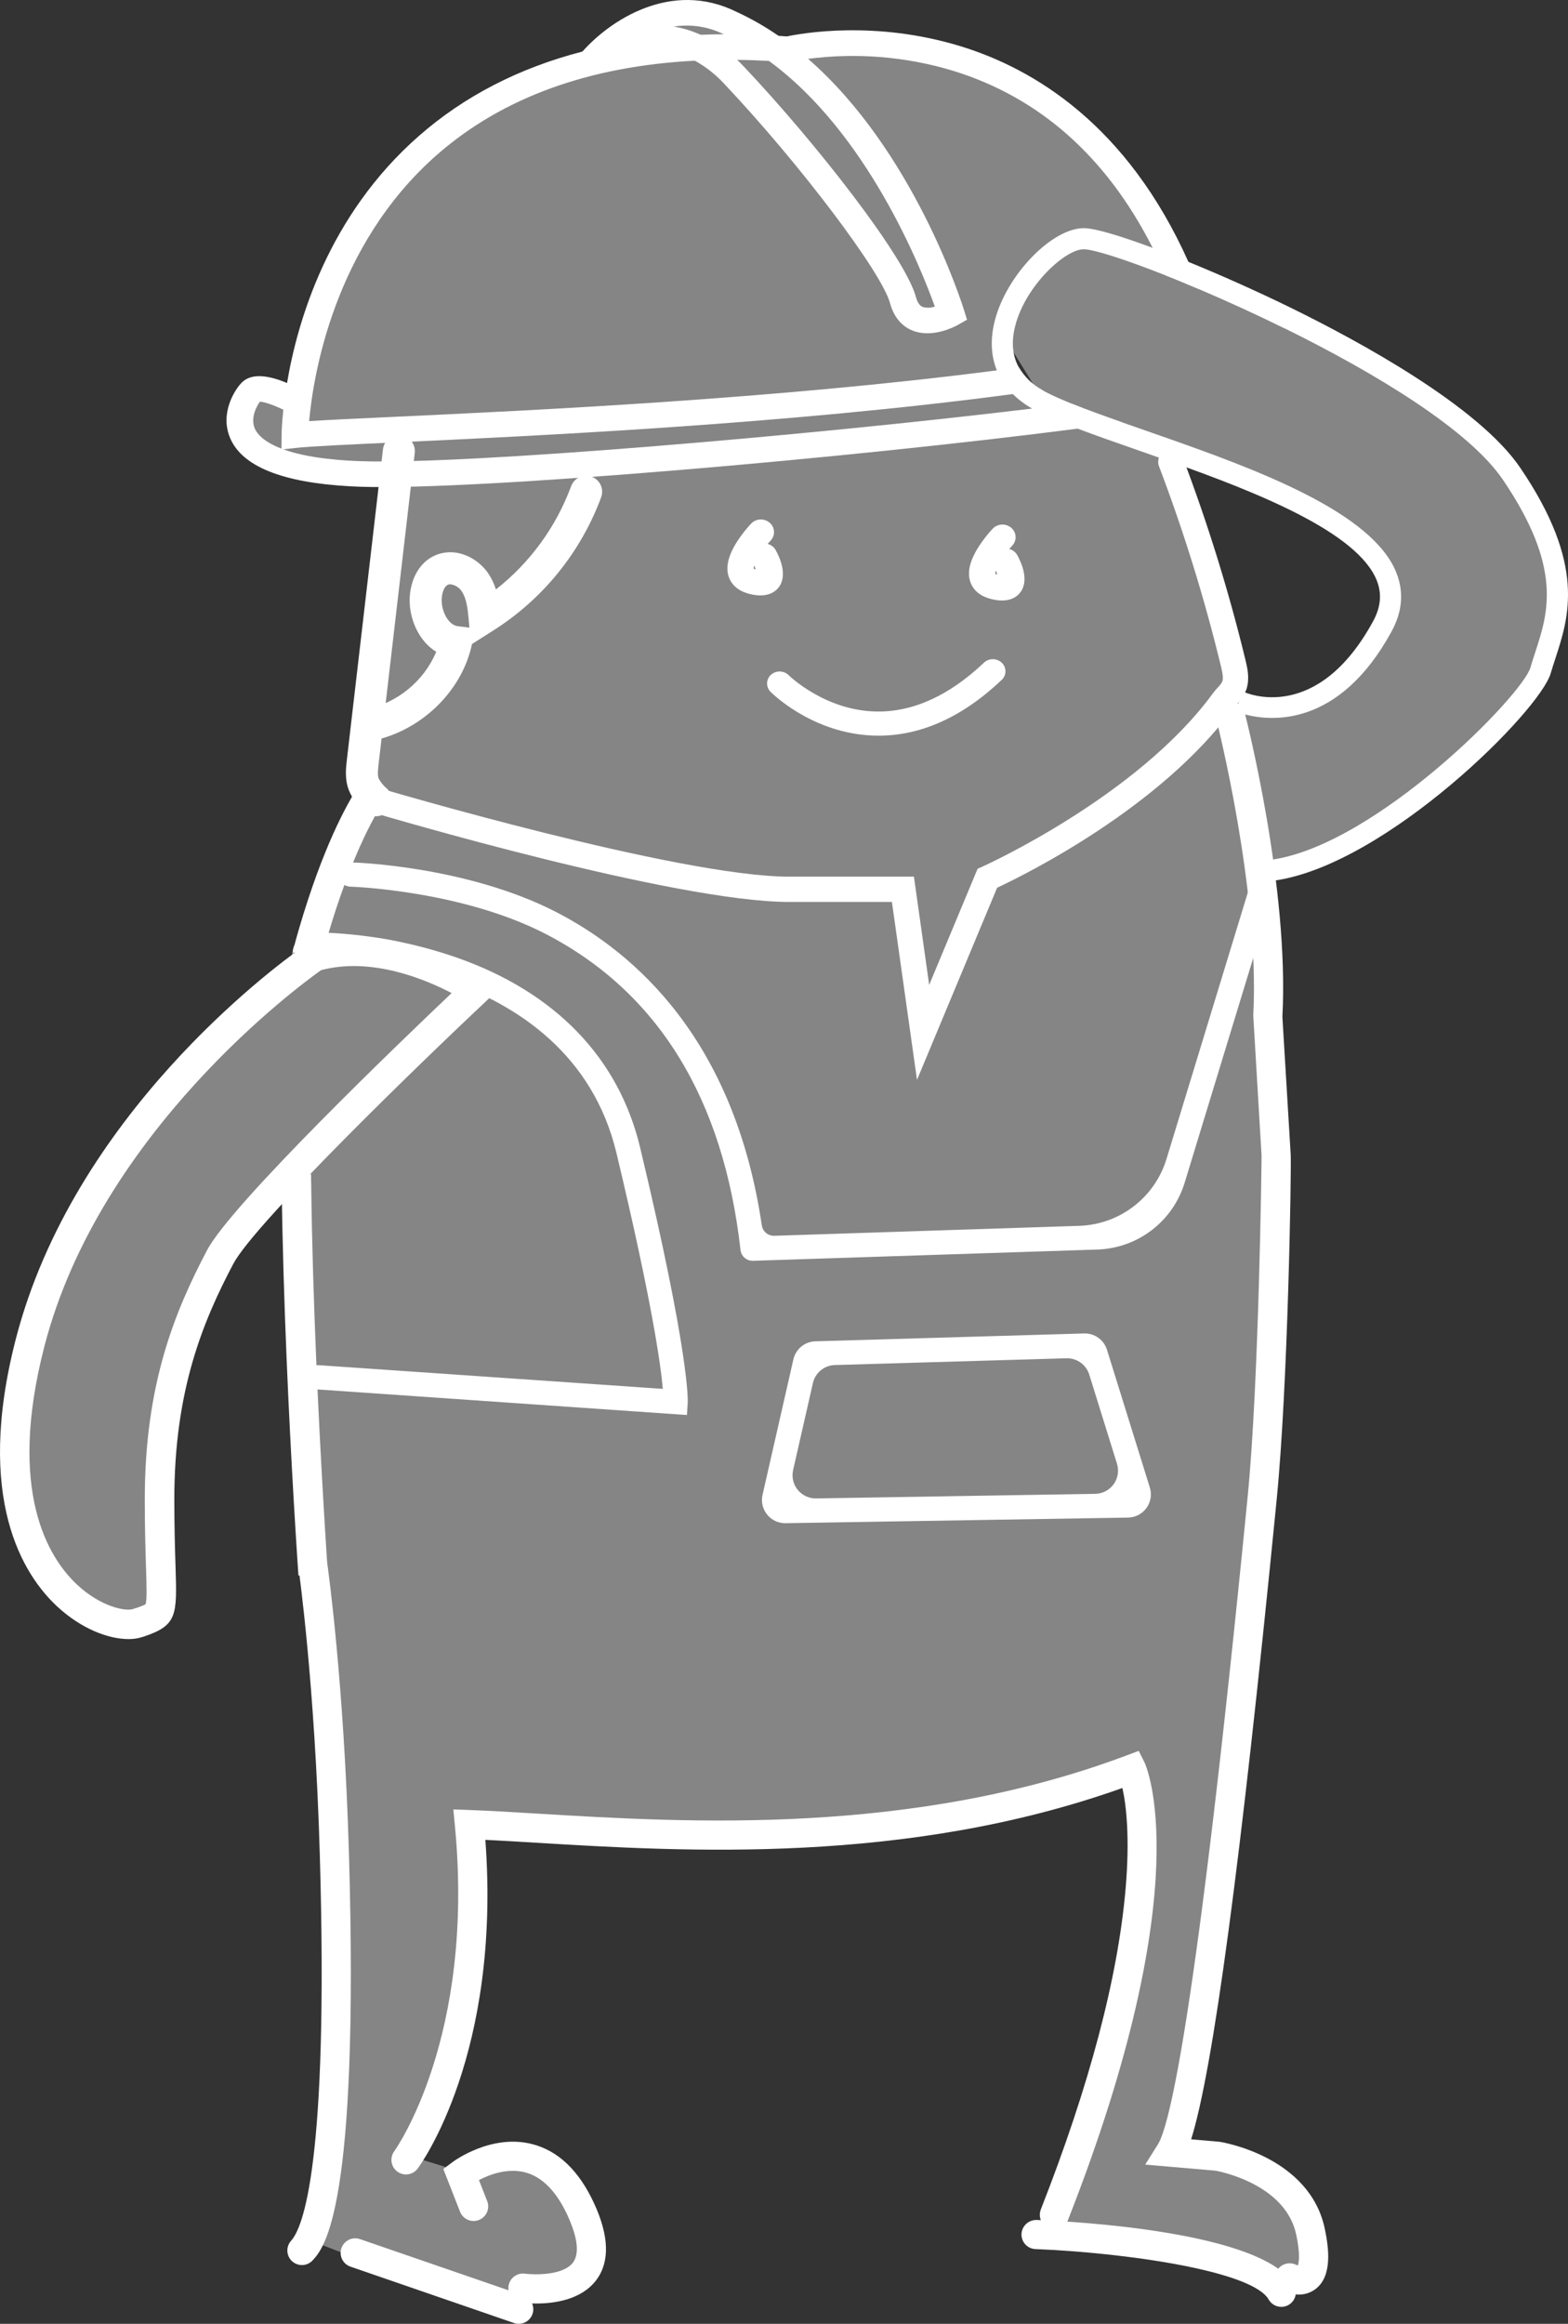 <svg width="162" height="240" viewBox="0 0 162 240" fill="none" xmlns="http://www.w3.org/2000/svg">
<rect x="0" y="0" width="162" height="240" fill="#333333" stroke="none"/>
<path opacity="0.4" d="M35.736 24.774L32.692 34.421L30.721 41.566L25.817 39.878L24.108 43.889L29.922 48.453L41.136 49.121L37.739 80.213L37.699 83.844L32.623 93.542L30.722 99.278L25.817 104.331C25.817 104.331 14.141 116.226 12.064 119.683C9.988 123.141 4.543 131.693 3.043 140.28C1.543 148.867 1.632 154.957 3.758 160.423C5.883 165.89 10.541 167.954 11.787 167.815C13.033 167.677 16.356 166.242 16.356 166.242C16.356 166.242 16.079 151.771 16.771 148.175C17.463 144.579 19.263 132.961 22.862 129.503C26.462 126.046 31.239 119.822 31.239 119.822L30.287 134.898L32.967 168.369L34.491 199.212V219.267L31.483 231.169L42.936 235.585L52.35 238.25L55.099 236.141L60.241 234.62C60.241 234.62 62.456 232.378 61.487 230.248C60.518 228.119 59.549 225.491 57.334 223.97C55.119 222.448 50.827 222.448 49.997 223.001L47.92 224.385L42.106 222.587C42.106 222.587 46.231 216.501 46.66 213.181C47.089 209.862 48.751 204.273 48.335 197.178C47.92 190.083 48.751 189.254 48.751 189.254C48.751 189.254 60.419 187.964 62.608 189.392C64.796 190.82 81.699 190.083 84.191 189.669C86.683 189.254 99.192 187.732 105.535 185.934C111.879 184.136 117.001 182.891 117.001 182.891C117.001 182.891 118.248 189.254 118.317 191.052C118.385 192.85 118.04 200.18 115.513 207.926C112.986 215.671 109.11 228.257 109.11 228.257L108.418 231.169C108.418 231.169 115.223 231.992 119.711 232.268C124.2 232.545 128.768 234.896 128.768 234.896L131.767 235.585L136.106 233.933C136.106 233.933 135.967 229.087 134.86 228.119C133.752 227.151 129.149 223.102 124.2 222.587C119.251 222.071 121.293 222.448 121.293 222.448C121.293 222.448 124.338 206.681 126.276 192.296C128.215 177.912 131.055 157.442 131.434 139.738C131.814 122.034 131.434 105.299 131.434 105.299L129.719 90.263L134.583 89.069C134.583 89.069 151.472 81.15 156.456 73.349C161.44 65.548 161.025 60.342 161.025 60.342L158.533 50.616L148.842 41.566L135.136 33.926L121.57 27.568L112.571 24.774L105.847 28.552L103.881 35.037L108.279 42.135L120.501 46.47L133.337 51.358L141.92 57.571L143.166 62.02L140.259 68.647L136.244 72.028L129.719 74.012L127.621 70.998L125.584 61.493L123.092 54.175L121.293 49.122L120.427 47.122L117.001 44.577L107.708 43.595L106.878 41.261L103.555 36.023L107.345 26.635L111.394 24.404L120.895 26.686L119.545 24.145L111.965 13.097L102.467 7.599L91.719 4.176L87.15 4.591L79.519 5.317L76.525 3.128L73.6 2.153L69.395 1.375L65.761 2.205L63.477 4.384C63.477 4.384 62.231 5.888 62.023 6.043C61.816 6.199 56.261 7.288 51.433 9.881C46.605 12.475 37.624 20.099 35.703 24.508" fill="white"/>
<path d="M108.934 230.248C108.689 230.248 108.447 230.188 108.231 230.073C108.014 229.958 107.828 229.793 107.69 229.59C107.552 229.388 107.466 229.155 107.438 228.911C107.411 228.668 107.443 228.421 107.532 228.193C112.553 215.408 115.501 204.257 116.294 195.048C116.746 189.807 116.361 186.418 115.961 184.661C93.621 192.619 70.702 191.238 55.425 190.317C53.486 190.2 51.741 190.095 50.146 190.018C51.783 212.043 43.519 223.476 43.157 223.964C42.92 224.285 42.564 224.499 42.169 224.558C41.774 224.617 41.371 224.517 41.05 224.28C40.729 224.042 40.515 223.687 40.456 223.293C40.397 222.898 40.497 222.496 40.735 222.175C40.845 222.023 49.093 210.462 47.001 188.584L46.837 186.875L48.555 186.937C50.629 187.013 53.047 187.158 55.606 187.313C70.966 188.238 94.177 189.636 116.378 181.304L117.648 180.827L118.255 182.04C118.315 182.159 124.056 194.355 110.337 229.292C110.226 229.574 110.033 229.816 109.783 229.986C109.533 230.157 109.237 230.248 108.934 230.248Z" fill="white"/>
<path d="M132.382 238.25C132.116 238.25 131.855 238.18 131.625 238.047C131.395 237.914 131.204 237.722 131.073 237.491C129.351 234.481 115.949 232.634 106.983 232.283C106.583 232.268 106.207 232.094 105.936 231.801C105.664 231.508 105.521 231.119 105.536 230.721C105.556 230.323 105.731 229.95 106.023 229.68C106.315 229.409 106.702 229.264 107.1 229.275C110.984 229.427 130.521 230.462 133.688 235.998C133.819 236.227 133.887 236.486 133.886 236.75C133.885 237.013 133.815 237.272 133.683 237.5C133.551 237.727 133.361 237.917 133.133 238.048C132.904 238.18 132.645 238.25 132.382 238.25V238.25Z" fill="white"/>
<path d="M53.592 240C53.425 240 53.259 239.972 53.101 239.917L36.209 234.097C35.831 233.967 35.52 233.693 35.346 233.334C35.17 232.975 35.145 232.561 35.276 232.184C35.406 231.807 35.681 231.497 36.04 231.322C36.399 231.147 36.813 231.122 37.191 231.252L54.083 237.072C54.42 237.188 54.705 237.42 54.887 237.726C55.069 238.032 55.136 238.392 55.078 238.744C55.019 239.095 54.837 239.414 54.565 239.644C54.293 239.874 53.949 240 53.592 240H53.592Z" fill="white"/>
<path d="M55.428 237.903C54.89 237.905 54.353 237.872 53.82 237.802C53.624 237.775 53.436 237.709 53.265 237.609C53.095 237.509 52.946 237.376 52.827 237.218C52.708 237.061 52.621 236.881 52.571 236.69C52.521 236.498 52.51 236.299 52.537 236.104C52.565 235.908 52.63 235.72 52.731 235.549C52.831 235.379 52.964 235.23 53.122 235.111C53.28 234.992 53.459 234.905 53.651 234.855C53.842 234.806 54.042 234.794 54.238 234.822C55.205 234.952 58.201 235.021 59.206 233.662C60.059 232.508 59.364 230.379 58.632 228.796C57.477 226.299 55.996 224.804 54.229 224.353C52.402 223.886 50.563 224.592 49.484 225.154L50.335 227.325C50.407 227.509 50.443 227.705 50.439 227.903C50.435 228.101 50.393 228.296 50.313 228.477C50.234 228.659 50.12 228.823 49.977 228.96C49.835 229.097 49.666 229.205 49.482 229.277C49.298 229.349 49.101 229.384 48.903 229.38C48.705 229.376 48.51 229.333 48.328 229.254C48.147 229.174 47.983 229.06 47.846 228.917C47.709 228.775 47.601 228.606 47.529 228.422L45.802 224.012L46.716 223.325C46.877 223.203 50.717 220.365 54.947 221.43C57.648 222.108 59.807 224.162 61.367 227.533C62.931 230.915 63.017 233.581 61.623 235.459C60.079 237.537 57.237 237.903 55.428 237.903Z" fill="white"/>
<path d="M134.079 236.98C133.552 236.964 133.035 236.835 132.562 236.601C132.385 236.512 132.228 236.39 132.098 236.24C131.969 236.091 131.87 235.917 131.808 235.73C131.745 235.542 131.721 235.344 131.735 235.147C131.749 234.95 131.802 234.758 131.891 234.581C131.98 234.404 132.102 234.247 132.252 234.118C132.402 233.988 132.575 233.89 132.763 233.827C132.951 233.765 133.149 233.741 133.346 233.755C133.544 233.769 133.736 233.822 133.913 233.911C133.971 233.934 134.032 233.951 134.094 233.961C134.186 233.712 134.362 232.899 133.927 230.816C132.848 225.64 126.191 224.295 125.58 224.183L118.317 223.558L119.63 221.469C120.812 219.59 123.579 208.495 128.831 155.31L128.906 154.549C130.074 142.745 130.35 119.596 130.34 119.364L130.337 119.306L129.482 104.89C130.175 92.02 125.727 74.531 125.682 74.355C125.582 73.969 125.641 73.559 125.844 73.215C126.047 72.871 126.379 72.623 126.766 72.523C127.153 72.424 127.563 72.482 127.907 72.686C128.251 72.889 128.5 73.22 128.6 73.607C128.788 74.34 133.208 91.714 132.492 105.018L133.352 119.285C133.423 120.868 133.075 143.008 131.904 154.845L131.829 155.605C128.208 192.272 125.327 213.764 123.063 220.945L126.01 221.202C126.39 221.262 135.324 222.759 136.877 230.202C137.299 232.227 137.659 235.071 135.922 236.405C135.394 236.805 134.742 237.009 134.079 236.98Z" fill="white"/>
<path d="M31.152 233.933C30.864 233.925 30.584 233.834 30.346 233.672C30.107 233.51 29.92 233.283 29.807 233.018C29.694 232.753 29.66 232.461 29.707 232.177C29.756 231.893 29.884 231.629 30.078 231.416C31.28 230.095 33.974 223.566 33.041 191.538C32.523 173.731 30.87 162.222 30.856 162.051C30.84 161.854 30.862 161.656 30.923 161.468C30.983 161.28 31.08 161.105 31.208 160.954C31.336 160.804 31.493 160.68 31.669 160.589C31.845 160.499 32.036 160.444 32.234 160.428C32.431 160.412 32.629 160.434 32.818 160.495C33.006 160.555 33.181 160.652 33.331 160.78C33.482 160.908 33.606 161.064 33.697 161.24C33.787 161.416 33.842 161.608 33.858 161.805C33.873 161.975 35.531 173.554 36.052 191.439C37.123 228.149 33.498 232.132 32.307 233.44C32.161 233.601 31.983 233.728 31.784 233.813C31.584 233.898 31.369 233.939 31.152 233.933Z" fill="white"/>
<path d="M70.972 146.141L32.766 143.496C32.601 143.484 32.441 143.44 32.294 143.366C32.146 143.292 32.015 143.189 31.908 143.065C31.8 142.94 31.718 142.795 31.666 142.639C31.615 142.482 31.594 142.317 31.607 142.153C31.619 141.989 31.663 141.829 31.737 141.682C31.811 141.535 31.914 141.404 32.039 141.296C32.164 141.188 32.309 141.107 32.465 141.055C32.622 141.003 32.787 140.983 32.951 140.995L68.481 143.441C68.265 140.988 67.365 134.439 63.691 119.09C58.821 98.747 32.772 98.799 32.508 98.799C32.177 98.801 31.859 98.671 31.623 98.439C31.387 98.207 31.253 97.891 31.249 97.56C31.245 97.23 31.372 96.911 31.602 96.673C31.832 96.435 32.147 96.298 32.478 96.291C37.486 96.374 42.449 97.253 47.181 98.894C57.362 102.464 63.915 109.246 66.132 118.507C71.284 140.027 71.064 144.688 71.052 144.876L70.972 146.141Z" fill="white"/>
<path d="M77.796 130.213C77.481 130.223 77.173 130.114 76.934 129.908C76.695 129.702 76.543 129.413 76.507 129.099C74.745 113.446 67.977 102.467 56.394 96.467C47.707 91.967 36.357 91.575 36.273 91.577C35.94 91.584 35.618 91.46 35.377 91.23C35.136 91 34.997 90.684 34.989 90.352C34.981 90.019 35.106 89.697 35.336 89.457C35.566 89.216 35.883 89.077 36.215 89.069C36.577 89.059 48.202 89.433 57.45 94.189C65.679 98.422 75.881 107.454 78.707 126.55C78.751 126.856 78.906 127.136 79.143 127.335C79.379 127.535 79.682 127.64 79.991 127.631L111.505 126.602C113.54 126.536 115.502 125.835 117.118 124.598C118.733 123.362 119.921 121.651 120.515 119.706L128.979 91.985C129.077 91.669 129.297 91.404 129.59 91.249C129.883 91.094 130.226 91.061 130.543 91.158C130.861 91.254 131.127 91.473 131.283 91.765C131.44 92.057 131.475 92.399 131.379 92.717L122.392 122.155C121.798 124.1 120.61 125.81 118.995 127.047C117.379 128.284 115.416 128.984 113.382 129.051L77.796 130.213Z" fill="white"/>
<path d="M78.783 154.388L81.97 140.391C82.088 139.873 82.374 139.409 82.785 139.072C83.195 138.735 83.706 138.544 84.237 138.528L112.01 137.718C112.533 137.703 113.046 137.859 113.472 138.163C113.898 138.466 114.213 138.901 114.368 139.401L118.796 153.628C118.907 153.984 118.933 154.36 118.873 154.727C118.812 155.094 118.667 155.442 118.449 155.744C118.231 156.045 117.945 156.291 117.615 156.463C117.285 156.635 116.919 156.728 116.547 156.734L81.159 157.314C80.796 157.32 80.436 157.243 80.107 157.09C79.778 156.937 79.488 156.71 79.259 156.429C79.03 156.147 78.868 155.817 78.786 155.463C78.703 155.11 78.702 154.742 78.783 154.388ZM83.987 142.841L81.941 151.828C81.86 152.182 81.861 152.549 81.943 152.903C82.026 153.256 82.188 153.586 82.417 153.868C82.646 154.15 82.936 154.376 83.265 154.53C83.594 154.683 83.954 154.76 84.317 154.754L113.154 154.281C113.526 154.275 113.892 154.182 114.222 154.01C114.553 153.838 114.838 153.592 115.057 153.29C115.275 152.989 115.42 152.641 115.48 152.274C115.54 151.907 115.514 151.531 115.404 151.175L112.537 141.963C112.382 141.464 112.067 141.029 111.641 140.725C111.215 140.422 110.701 140.265 110.178 140.281L86.254 140.979C85.723 140.994 85.212 141.185 84.802 141.523C84.392 141.86 84.105 142.323 83.987 142.841Z" fill="white"/>
<path d="M89.582 75.932C83.659 75.461 79.784 71.624 79.613 71.453C79.496 71.337 79.403 71.198 79.341 71.045C79.279 70.892 79.249 70.728 79.252 70.563C79.256 70.398 79.293 70.236 79.362 70.086C79.431 69.936 79.529 69.801 79.652 69.691C79.906 69.463 80.238 69.341 80.579 69.349C80.92 69.358 81.245 69.497 81.487 69.737C81.537 69.786 85.239 73.404 90.569 73.484C94.339 73.541 98.072 71.842 101.665 68.435C101.916 68.203 102.245 68.075 102.587 68.078C102.929 68.081 103.256 68.214 103.503 68.451C103.622 68.565 103.718 68.702 103.783 68.853C103.848 69.005 103.881 69.168 103.881 69.334C103.88 69.499 103.846 69.662 103.78 69.813C103.714 69.965 103.618 70.101 103.498 70.214C99.382 74.117 95.011 76.056 90.508 75.977C90.194 75.972 89.886 75.957 89.582 75.932Z" fill="white"/>
<path d="M80.145 56.819C80.057 56.661 79.938 56.523 79.795 56.412C79.652 56.301 79.488 56.221 79.313 56.175C79.491 55.966 79.613 55.835 79.618 55.831C79.737 55.706 79.829 55.559 79.889 55.398C79.949 55.236 79.976 55.064 79.967 54.892C79.959 54.721 79.915 54.552 79.839 54.397C79.763 54.243 79.657 54.105 79.526 53.993C79.257 53.758 78.908 53.636 78.552 53.65C78.195 53.665 77.857 53.816 77.608 54.072C77.595 54.085 77.312 54.385 76.95 54.834C75.416 56.745 74.862 58.348 75.294 59.589C75.503 60.181 76.03 60.961 77.351 61.318C77.686 61.409 78.029 61.466 78.375 61.488C79.443 61.544 80.053 61.135 80.398 60.73C81.435 59.489 80.568 57.581 80.145 56.819ZM78.07 58.81C77.999 58.791 77.93 58.765 77.865 58.731C77.867 58.619 77.886 58.507 77.922 58.4C77.981 58.534 78.032 58.67 78.075 58.81H78.07Z" fill="white"/>
<path d="M105.108 57.346C105.019 57.188 104.899 57.048 104.756 56.937C104.612 56.825 104.447 56.744 104.271 56.697C104.45 56.493 104.567 56.367 104.576 56.358C104.696 56.233 104.788 56.085 104.849 55.924C104.909 55.762 104.936 55.59 104.927 55.417C104.919 55.245 104.875 55.076 104.799 54.921C104.723 54.766 104.616 54.628 104.485 54.516C104.215 54.283 103.866 54.161 103.51 54.176C103.154 54.191 102.816 54.34 102.567 54.594C102.554 54.607 102.27 54.908 101.908 55.361C100.378 57.272 99.82 58.87 100.256 60.112C100.461 60.708 100.989 61.488 102.309 61.84C102.644 61.934 102.987 61.993 103.334 62.015C104.402 62.071 105.016 61.662 105.356 61.253C106.394 60.016 105.526 58.108 105.108 57.346ZM103.029 59.332C102.958 59.316 102.889 59.291 102.824 59.258C102.825 59.144 102.846 59.03 102.885 58.923C102.942 59.062 102.994 59.206 103.037 59.337C103.033 59.332 103.033 59.332 103.029 59.332Z" fill="white"/>
<path d="M38.842 84.302C38.416 84.303 38.006 84.138 37.699 83.844C37.093 83.265 36.417 82.568 36.047 81.623C35.603 80.486 35.737 79.336 35.834 78.496L39.566 46.403C39.617 45.968 39.838 45.57 40.182 45.298C40.526 45.026 40.964 44.902 41.399 44.952C41.835 45.003 42.232 45.224 42.505 45.568C42.777 45.911 42.901 46.349 42.851 46.784L39.119 78.877C39.055 79.427 38.983 80.05 39.127 80.421C39.346 80.817 39.637 81.168 39.985 81.457C40.224 81.685 40.389 81.979 40.458 82.302C40.528 82.624 40.499 82.96 40.376 83.266C40.253 83.572 40.041 83.834 39.768 84.019C39.495 84.203 39.172 84.302 38.842 84.302H38.842Z" fill="white"/>
<path d="M94.741 111.53L92.15 93.152H81.526C69.716 93.152 39.738 84.282 38.468 83.904C38.303 83.855 38.149 83.775 38.016 83.667C37.882 83.559 37.771 83.425 37.689 83.274C37.607 83.123 37.556 82.958 37.538 82.787C37.52 82.616 37.536 82.444 37.585 82.279C37.634 82.114 37.715 81.961 37.824 81.828C37.932 81.694 38.066 81.584 38.217 81.502C38.368 81.421 38.534 81.37 38.705 81.352C38.876 81.335 39.049 81.351 39.213 81.4C39.521 81.491 70.095 90.539 81.526 90.539H94.423L95.999 101.72L101.001 89.727L101.476 89.515C101.635 89.444 117.49 82.292 125.284 71.643C125.45 71.421 125.628 71.207 125.817 71.004C126.007 70.821 126.167 70.609 126.291 70.375C126.421 69.972 126.267 69.331 126.144 68.815C124.444 61.802 122.306 54.902 119.743 48.156C119.622 47.832 119.634 47.474 119.777 47.16C119.919 46.845 120.181 46.6 120.504 46.477C120.827 46.355 121.185 46.365 121.501 46.505C121.816 46.646 122.063 46.906 122.188 47.228C124.79 54.078 126.961 61.084 128.687 68.205C128.876 68.997 129.134 70.077 128.779 71.181C128.557 71.771 128.21 72.307 127.762 72.751C127.624 72.904 127.494 73.049 127.399 73.18C119.873 83.463 105.837 90.367 103.019 91.683L94.741 111.53Z" fill="white"/>
<path d="M38.078 76.55C37.667 76.549 37.271 76.396 36.967 76.12C36.663 75.844 36.473 75.464 36.434 75.056C36.395 74.647 36.509 74.239 36.755 73.91C37 73.581 37.36 73.355 37.763 73.276C39.374 72.95 40.881 72.237 42.154 71.199C43.428 70.161 44.43 68.829 45.073 67.319C43.394 66.295 42.441 64.266 42.334 62.357C42.222 60.348 43.081 57.988 45.256 57.245C47.33 56.537 49.448 57.72 50.469 59.256C50.799 59.758 51.057 60.305 51.234 60.879C54.764 58.11 57.456 54.417 59.008 50.21C59.16 49.801 59.468 49.469 59.864 49.286C60.26 49.103 60.712 49.084 61.123 49.233C61.533 49.381 61.868 49.686 62.054 50.081C62.24 50.475 62.262 50.927 62.116 51.338C60.009 57.036 56.084 61.883 50.945 65.129L48.764 66.513L48.728 66.676C47.655 71.494 43.406 75.542 38.396 76.519C38.291 76.539 38.185 76.55 38.078 76.55ZM46.515 60.342C46.451 60.341 46.387 60.351 46.326 60.371C45.84 60.537 45.594 61.417 45.636 62.173C45.698 63.286 46.358 64.56 47.315 64.677L48.496 64.822L48.412 63.883C48.316 62.817 48.19 61.802 47.713 61.083C47.581 60.879 47.405 60.706 47.198 60.578C46.99 60.45 46.757 60.369 46.515 60.342Z" fill="white"/>
<path d="M123.48 28.67C123.254 28.117 123.023 27.577 122.783 27.046C116.445 12.879 106.803 7.101 99.271 4.784C90.375 2.049 82.743 3.456 81.304 3.761C81.012 3.739 80.725 3.717 80.437 3.704C78.497 3.578 76.61 3.522 74.775 3.538C73.968 3.543 73.175 3.56 72.391 3.595C68.269 3.735 64.175 4.314 60.177 5.324C53.608 7.022 47.959 9.936 43.273 14.046C33.919 22.247 30.737 33.138 29.656 39.557C29.478 40.606 29.356 41.534 29.273 42.314C29.112 43.816 29.094 44.761 29.094 44.922L29.081 46.333V46.42L29.264 46.403L30.633 46.255C32.132 46.094 35.842 45.919 40.972 45.684C55.221 45.022 81.274 43.812 104.641 40.698C105.657 40.563 106.668 40.424 107.675 40.28C106.674 39.736 105.84 38.929 105.265 37.946C104.511 38.05 103.752 38.15 102.989 38.251C80.079 41.221 54.776 42.396 40.824 43.045C36.971 43.224 33.911 43.363 31.94 43.494C32.337 39.039 34.408 25.395 45.156 15.98C51.886 10.088 60.818 6.835 71.789 6.269C73.21 6.195 74.666 6.164 76.161 6.186C77.237 6.195 78.331 6.23 79.443 6.291H79.46C80.071 6.326 80.694 6.365 81.317 6.413L81.54 6.43L81.762 6.374C81.784 6.369 82.407 6.221 83.488 6.077C88.502 5.425 93.598 5.842 98.439 7.301C107.4 10.053 114.318 16.194 119.091 25.6C119.562 26.519 120.006 27.464 120.433 28.444C121.092 28.705 121.78 28.979 122.486 29.275C122.97 29.476 123.467 29.68 123.968 29.894C123.807 29.48 123.646 29.07 123.48 28.67Z" fill="white"/>
<path d="M99.603 32.036C99.354 31.244 94.398 15.575 83.488 6.077C82.518 5.227 81.499 4.435 80.437 3.704C79.074 2.759 77.632 1.934 76.126 1.239C69.3 -2.162 62.949 2.184 60.177 5.324C60.033 5.489 59.902 5.646 59.776 5.803L61.811 7.58C61.838 7.554 64.645 5.102 68.267 5.259C68.291 5.262 68.316 5.264 68.341 5.263C69.551 5.337 70.729 5.681 71.789 6.269C72.935 6.902 73.97 7.719 74.853 8.686C82.621 16.912 91.094 28.121 91.957 31.313C92.437 33.081 93.487 33.826 94.285 34.144C94.692 34.302 95.121 34.393 95.558 34.414C97.24 34.505 98.783 33.661 98.988 33.543L99.908 33.021L99.603 32.036ZM95.326 31.701C95.013 31.575 94.777 31.226 94.625 30.66C93.513 26.558 84.386 14.857 76.893 6.918C76.653 6.661 76.409 6.417 76.161 6.186C75.057 5.119 73.783 4.243 72.39 3.595C71.504 3.188 70.567 2.902 69.605 2.746C71.369 2.468 73.175 2.745 74.775 3.539C74.818 3.556 74.862 3.578 74.905 3.6C76.505 4.341 78.025 5.243 79.443 6.291C89.59 13.703 95.139 27.638 96.582 31.662C96.177 31.804 95.739 31.818 95.326 31.701Z" fill="white"/>
<path d="M30.027 42.704L30.026 42.703L30.721 41.566L30.027 42.704ZM123.48 28.67C123.184 28.627 122.879 28.587 122.569 28.553L122.486 29.276C122.97 29.476 123.467 29.681 123.968 29.894C126.715 31.061 129.718 32.428 132.756 33.926C131.518 31.357 128.044 29.363 123.48 28.67ZM110.722 41.691C109.41 41.861 108.046 42.026 106.638 42.196C83.366 45.01 48.16 48.001 37.302 47.631C33.418 47.496 30.899 47 29.264 46.403C29.203 46.381 29.142 46.355 29.081 46.333C27.163 45.602 26.531 44.744 26.322 44.252C25.847 43.124 26.544 41.904 26.858 41.482C27.324 41.504 28.314 41.848 29.273 42.314C29.53 42.436 29.783 42.566 30.027 42.701L31.417 40.428C30.848 40.103 30.26 39.812 29.656 39.557C28.004 38.861 26.082 38.425 24.997 39.492C24.325 40.15 22.669 42.614 23.772 45.232C25.005 48.171 29.177 49.848 36.173 50.222C36.513 50.244 36.861 50.257 37.215 50.27C49.236 50.679 88.117 47.283 111.341 44.269C112.975 44.056 114.532 43.847 115.996 43.642C114.03 42.95 112.243 42.305 110.722 41.691V41.691Z" fill="white"/>
<path d="M30.833 162.713C30.831 162.684 30.624 159.72 30.356 155.126C29.867 146.745 29.254 134.328 29.107 122.77C29.102 122.306 29.099 122.148 29.096 122.093H29.097C29.09 121.935 29.09 121.694 29.09 121.271H32.141C32.141 121.67 32.141 121.84 32.141 121.912C32.151 122.075 32.154 122.318 32.158 122.733C32.304 134.232 32.915 146.599 33.403 154.949C33.669 159.526 33.874 162.471 33.877 162.5L30.833 162.713Z" fill="white"/>
<path d="M31.703 100.312C31.613 100.313 31.523 100.305 31.435 100.29C30.989 100.207 29.983 99.835 30.254 98.171C30.287 97.957 30.349 97.747 30.439 97.549C30.48 97.383 30.52 97.232 30.56 97.091L30.577 97.029C30.589 96.987 30.601 96.944 30.614 96.903L30.699 96.603C30.769 96.355 30.838 96.11 30.909 95.869C33.333 87.589 35.767 83.158 37.002 81.253C37.229 80.894 37.475 80.546 37.739 80.213L40.09 82.156C40.09 82.156 39.895 82.398 39.563 82.911C38.641 84.331 36.239 88.522 33.836 96.728C33.768 96.96 33.702 97.192 33.636 97.428L33.486 97.956C33.423 98.178 33.349 98.484 33.262 98.886C33 100.14 32.151 100.312 31.703 100.312ZM30.288 98.39C30.33 98.729 30.484 99.043 30.727 99.284C30.969 99.524 31.285 99.677 31.625 99.717C31.964 99.757 32.307 99.682 32.598 99.504C32.89 99.327 33.114 99.056 33.234 98.737L30.288 98.39Z" fill="white"/>
<path d="M50.047 101.004C47.094 99.124 43.822 97.802 40.392 97.102C37.799 96.601 34.926 96.514 32.084 97.337L31.853 97.402L31.653 97.537C31.596 97.576 31.465 97.663 31.269 97.803C28.096 100.045 7.601 115.252 1.642 138.259C-2.655 154.851 2.453 162.694 5.883 165.89C8.403 168.242 11.227 169.282 13.272 169.282C13.754 169.289 14.233 169.218 14.693 169.073L14.845 169.026C18.328 167.867 18.293 166.822 18.136 161.805C18.084 160.151 18.01 157.882 18.01 154.842C18.01 143.633 20.934 136.539 24.095 130.542C26.331 126.301 43.727 109.496 50.243 103.377L50.548 103.09L51.634 102.071L50.047 101.004ZM21.392 129.122C18.053 135.467 14.959 142.971 14.959 154.842C14.959 157.934 15.033 160.225 15.085 161.901C15.146 163.726 15.194 165.302 15.033 165.694C14.662 165.872 14.277 166.017 13.882 166.13L13.729 166.182C12.962 166.435 10.412 165.947 7.967 163.665C5.033 160.926 0.692 154.084 4.593 139.025C10.329 116.894 30.925 101.787 33.17 100.198C38.374 98.809 43.945 101.143 46.66 102.563C41.364 107.588 23.929 124.315 21.392 129.122Z" fill="white"/>
<path d="M160.696 68.007C160.522 68.538 160.36 69.039 160.216 69.531C159.101 73.412 143.322 89.193 131.819 90.922C131.679 90.948 131.54 90.966 131.405 90.983L131.139 88.823C131.27 88.806 131.405 88.788 131.535 88.767C142.258 87.125 157.296 71.805 158.124 68.93C158.277 68.399 158.447 67.881 158.626 67.332C159.951 63.269 161.459 58.662 155.274 49.547C151.769 44.382 142.101 38.534 132.756 33.926C129.718 32.428 126.715 31.061 123.968 29.894C123.467 29.681 122.97 29.476 122.486 29.276C121.78 28.979 121.092 28.705 120.433 28.444C116.249 26.789 113.084 25.783 112.016 25.744C110.112 25.674 105.953 29.485 104.89 33.652C104.467 35.303 104.593 36.74 105.265 37.946C105.84 38.929 106.674 39.736 107.675 40.28C107.858 40.389 108.05 40.493 108.25 40.594C108.961 40.951 109.794 41.312 110.722 41.691C112.243 42.305 114.03 42.95 115.996 43.642L119.928 45.018H119.932C130.036 48.554 141.874 52.948 144.294 59.215C145.052 61.17 144.878 63.187 143.779 65.203C138.34 75.184 131.296 74.487 128.645 73.79C128.28 73.697 127.921 73.576 127.573 73.429L127.917 72.693L128.497 71.456C128.807 71.6 136.082 74.779 141.866 64.158C142.655 62.712 142.781 61.349 142.262 59.999C140.323 54.982 129.896 50.858 120.965 47.692C119.841 47.291 118.738 46.908 117.679 46.538C115.36 45.728 113.211 44.979 111.341 44.269C109.776 43.673 108.403 43.098 107.279 42.54C107.056 42.431 106.843 42.314 106.638 42.196C105.91 41.785 105.239 41.282 104.641 40.698C103.929 40.004 103.367 39.171 102.989 38.251C102.379 36.74 102.296 35.011 102.78 33.117C103.992 28.361 108.778 23.449 112.091 23.567C113.233 23.606 115.813 24.381 119.091 25.6C120.242 26.031 121.484 26.515 122.783 27.046C126.157 28.422 129.901 30.09 133.453 31.832C140.419 35.25 152.75 41.939 157.078 48.328C163.86 58.322 162.104 63.691 160.696 68.007Z" fill="white"/>
</svg>
